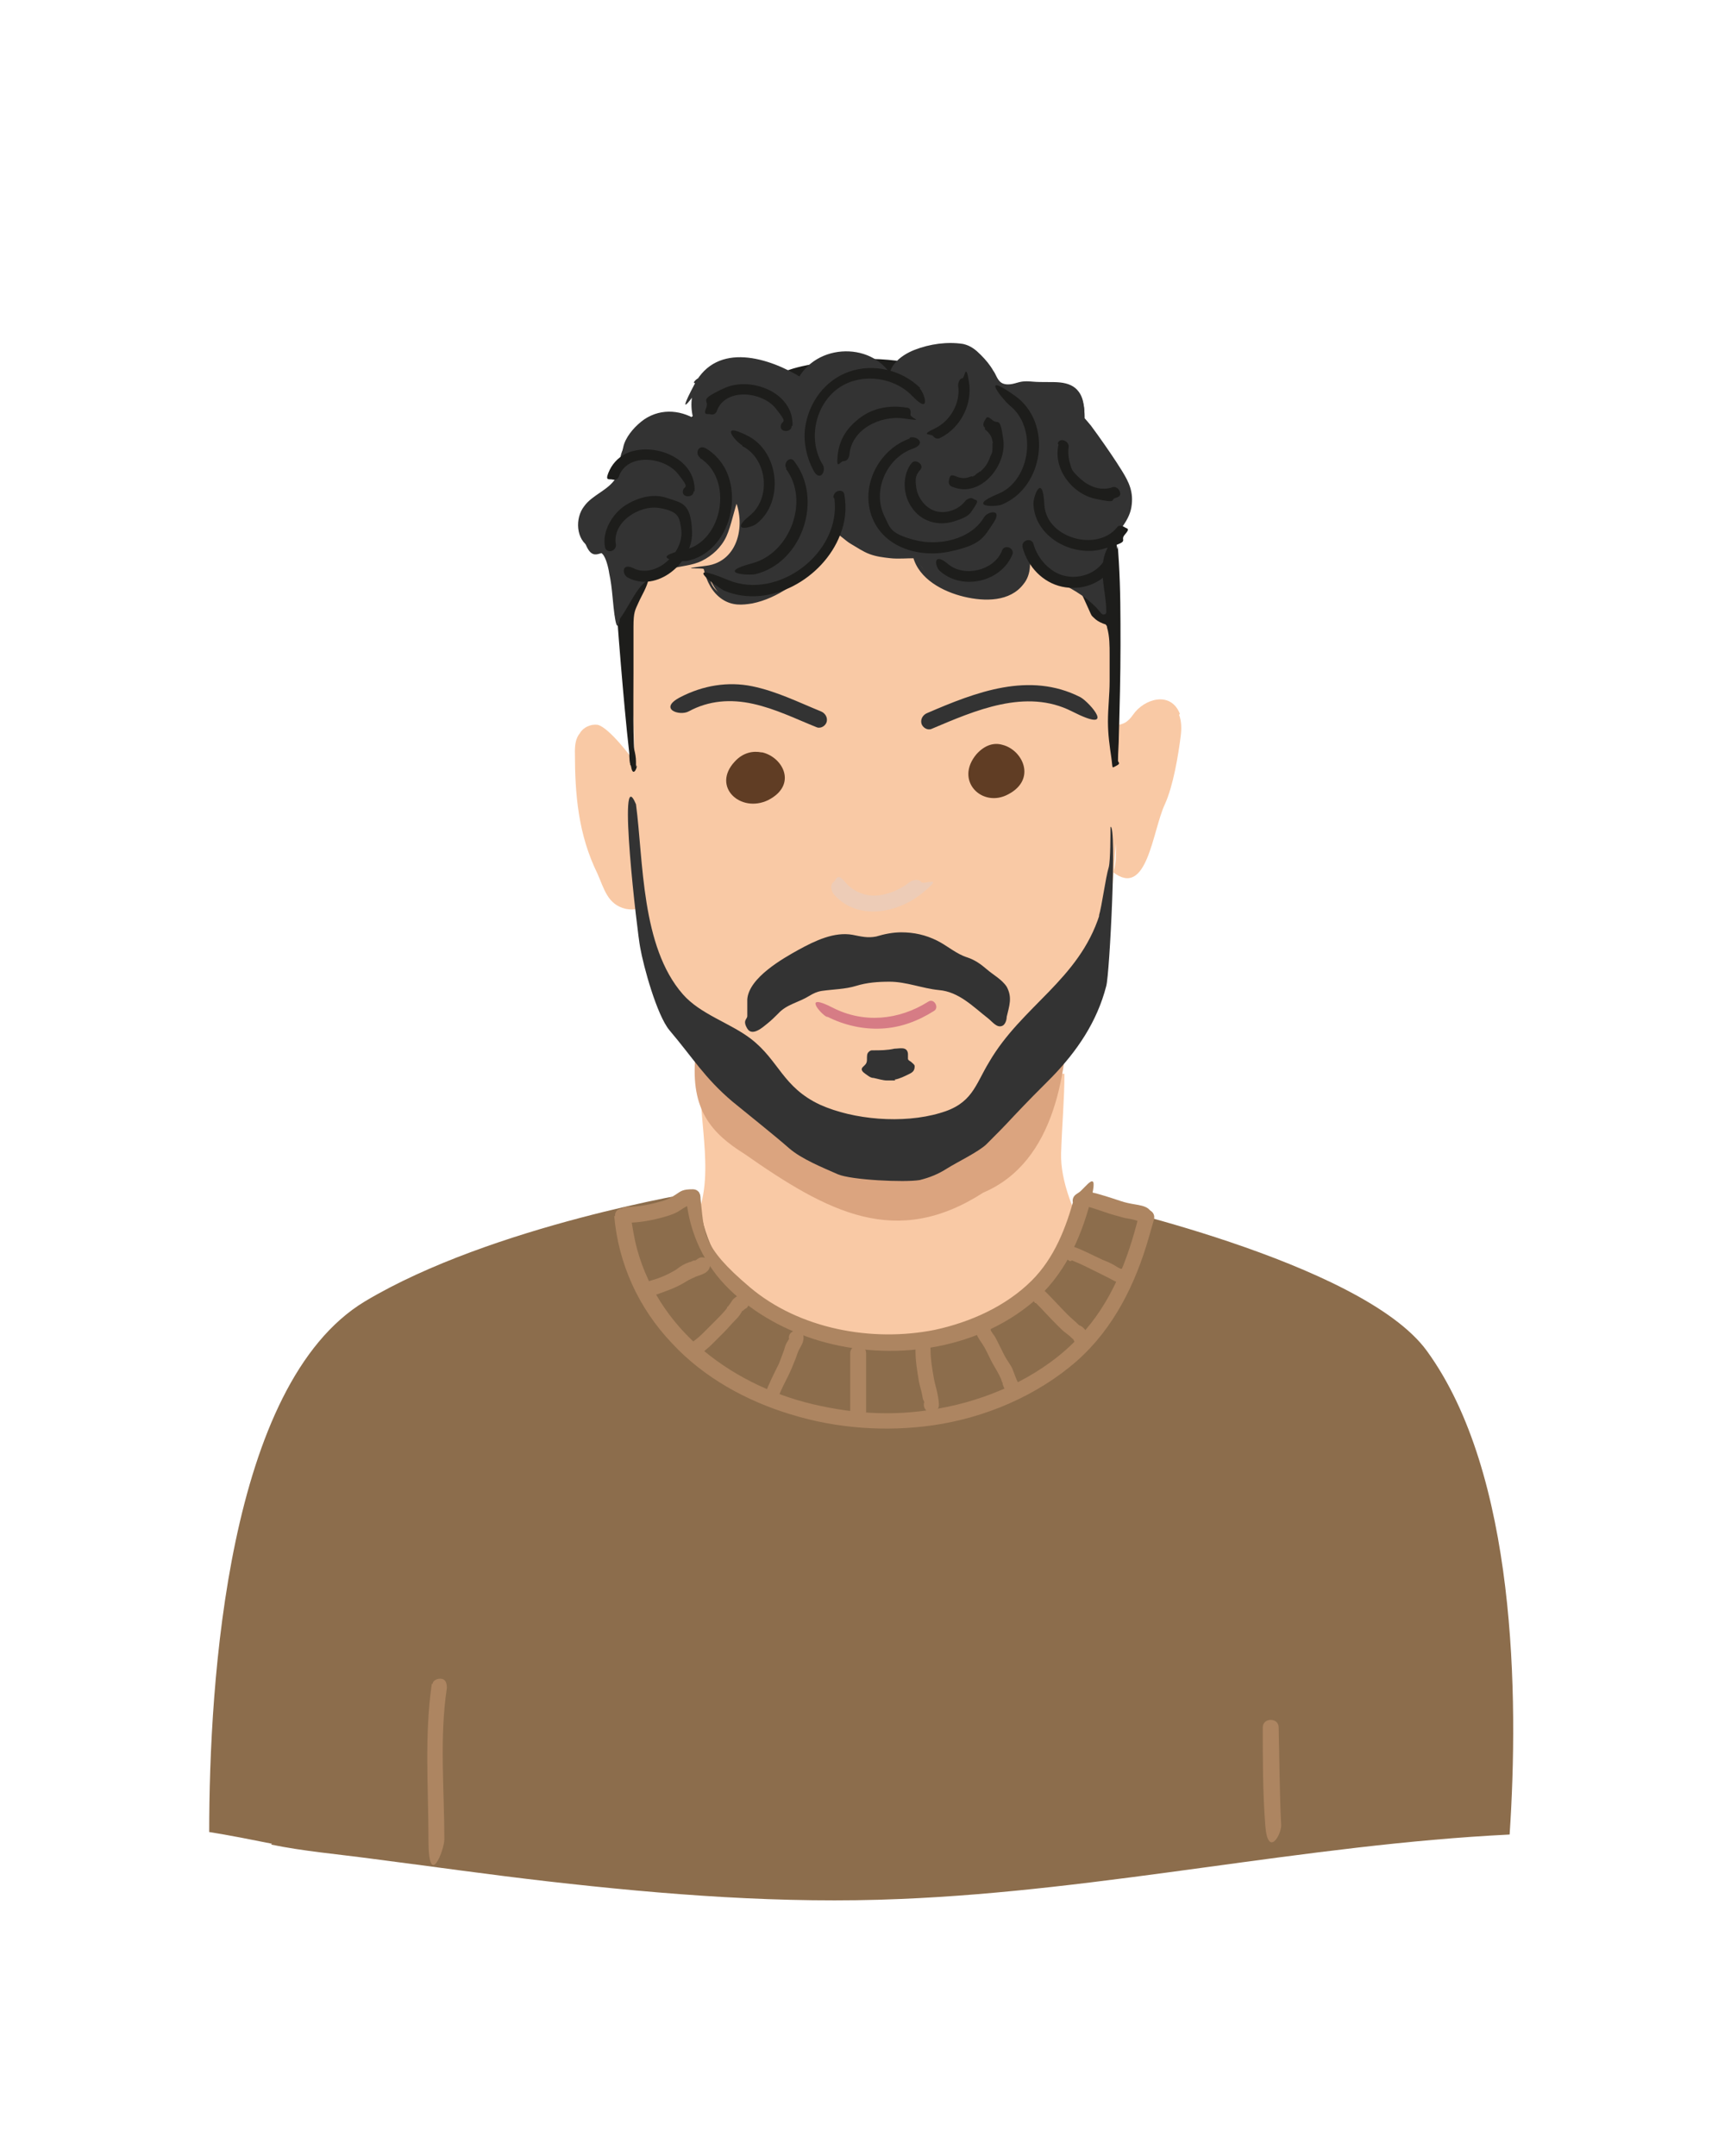<svg viewBox="0 0 205.3 257.6" xmlns="http://www.w3.org/2000/svg">
  <defs>
    <style>
      .cls-1 {
        fill: #edccb7;
      }

      .cls-2 {
        fill: #f9c9a5;
      }

      .cls-3 {
        fill: #1d1d1b;
      }

      .cls-4 {
        isolation: isolate;
      }

      .cls-5 {
        fill: #603d24;
      }

      .cls-6 {
        mix-blend-mode: multiply;
      }

      .cls-7 {
        fill: #ad8561;
      }

      .cls-8 {
        fill: #8c6d4c;
      }

      .cls-9 {
        fill: #dba47f;
      }

      .cls-10 {
        fill: #333;
      }

      .cls-11 {
        fill: #d67c85;
      }
    </style>
  </defs>
  <g class="cls-4">
    <g id="ILLUS">
      <g>
        <g>
          <g>
            <path d="M130.4,148.7c-2.6,2.9-7.7,6.7-11.1,8.8-1,.6-2,1.2-3,1.7-3.2,1.6-6.6,2.5-10,2.6-8.4.1-16.7-3.4-22.6-9.6-.4-.4-.7-.8-.9-1.3,0,0,0,0,0-.1-.3-.7-.5-2.2-.4-2.9,0-1.1-2.2,2.6.4-1.7,2.9-4.9.6-12.2.9-17.9h43.5c0,3-.3,6.3-.4,9.5s1.5,7.6,3.8,10.8c0,0,0,0,0,.1Z" class="cls-2"></path>
            <g>
              <path d="M89,137.9c10,7,18.1,11.3,28.5,4.6,8.7-3.7,10.1-14.7,10.2-23.2-12.6.4-25,3.6-37.1,6.9-2.2.6-7.3-2.2-7.5,0-.6,6.4,1.9,9.2,5.9,11.7Z" class="cls-9"></path>
              <path d="M127.7,55.3c-8.7-9.9-25-11.5-36.7-6.5-6.9,2.9-15.9,7.2-16.5,14.7-.5,6.2.5,14.2,1.1,21.4.7,9.1-.9,18.2,1.2,27.1,2.2,8.9,7.1,16.9,14.7,22.3,6.6,4.7,12.6,8.4,20.1,5.3,4.9-2,9.5-8,12.9-12,3.6-4.2,6.5-7,7.4-12.4.8-5.6,1.2-11.3,1.6-16.1.7-9.4.3-16-1-25.3-.8-6.3-.6-13.7-4.8-18.4Z" class="cls-2"></path>
              <path d="M140.9,85.4c.3.8.3,1.7.2,2.5-.3,2.4-.9,6-1.9,8.2-1.5,3.2-2.1,11.3-6.2,8.1.6-1,.3-4.7.3-6,0-2.1-.5-8.2-.3-10.2.3-2.3,1-.6,2.4-2.6,1.3-1.9,4.5-2.9,5.6-.1Z" class="cls-2"></path>
              <path d="M76.8,105.2s0,0,0-.1c-.2-1.2,1.5-6.5,1.4-7.7-.1-2.5-2.3-4-2.5-6.5,0-.1-2.9-4-4.3-4.3-.8-.1-1.7.3-2.1,1-.5.6-.6,1.4-.6,2.2,0,5.2.4,9.9,2.7,14.6.8,1.8,1.2,3.7,3.4,4.2,1.1.2,2.1,0,2.4-1.2s-.1-1.4-.3-2.1Z" class="cls-2"></path>
              <g>
                <path d="M75.5,91.6c-.2-2.4-.4-14.3-.1-17.3.3-3,1.3-2.8,2-5.7,1.2-5.6,5.6-9.6,10.2-11,2.7-.8,4.8-1.2,7.6-.6,3,.6,6,1.8,9.2,1.5,3.4-.3,6.6-2.3,10-2.5,4.9-.2,7.2,3.2,10,7.9,4,6.7,3.4,3.2,5.9,8.8,1.7,3.9,2.9-3.2,2.3,13.7,0,0,.4,4.8.5,4.9.2.3.7-21.6,0-25.2-.5-2.9-.3-6.1-1.6-8.6-.1-.2-.2-.4-.3-.6-1.4-2.4-4.4-2.7-6.3-4.6-8.3-8.3-20.8-11.1-31.2-7.1-11.7,4.5-18.2,7.9-19.6,21.9-.6,6,1.7,25.8,1.6,24.5Z" class="cls-3"></path>
                <path d="M75.9,91.6c-.3-3.7-.2-7.5-.2-11.2s0-3.7,0-5.5.2-2,.6-2.9c.4-.9,1-1.8,1.2-2.8.4-1.5.8-2.9,1.5-4.3s1.5-2.3,2.5-3.3c2-2,4.4-3.3,7.1-4s3.2-.7,4.8-.6,3.5.7,5.3,1.1,3.3.7,5,.7,3.1-.4,4.6-.9c2.8-.9,5.8-2.2,8.8-1.3s4,2.7,5.4,4.7,2.6,4.4,4.2,6.4c.7.8,1.5,1.5,2.1,2.4.5.9.9,1.8,1.3,2.7s.3.7.6,1,.6.5,1.1.7.2,0,.3.1c.1.1.2.2.2.4.3,1,.3,2.2.3,3.2s0,2.1,0,3.2c0,1.6-.2,3.2-.2,4.8s.2,2.9.4,4.3,0,1.3.6,1,.2-.4.2-.6c0-1,.1-2,.1-2.9.1-3.6.2-7.3.2-10.9s0-6.7-.2-10-.1-1-.2-1.6c-.3-1.6-.3-3.2-.6-4.9s-.6-2.9-1.4-4.2-1.6-1.7-2.7-2.3-2.4-1.2-3.4-2.1-2-1.9-3.1-2.7c-2.2-1.7-4.7-3.1-7.3-4.2-5-2-10.6-2.7-16-1.9s-5.2,1.3-7.6,2.3-4.1,1.7-6.1,2.7c-3.3,1.8-6.3,4.1-8.3,7.4s-3.1,8.1-3.3,12.4c-.2,3.8.2,7.7.5,11.5.3,3.5.6,7,1,10.5,0,.4,0,1.4.3,1.7s.4,0,.5-.2,0,0,0-.1c0-.4-.7-.4-.7,0s0,0,0,0l.5-.2.2.2s0,0,0,0c0,0,0,0,0,0,0,0,0-.2,0,0,0-.1,0-.3,0-.4,0-.5-.1-1-.2-1.4-.2-1.6-.3-3.1-.5-4.7-.4-4.1-.7-8.2-.9-12.3-.2-4,0-7.8,1.2-11.6,1.1-3.8,3.1-7.2,6.3-9.6,3.4-2.6,7.4-4.2,11.4-5.7s10.6-2.5,16-1.5c5.5,1.1,10.7,3.7,14.8,7.6,1,.9,1.8,1.7,3,2.3s2.3,1.1,3.2,2c2.2,2.3,2,6,2.4,9,.2,1.3.3,2.5.4,3.8s0,3.3.1,5c0,3.8,0,7.6-.1,11.5,0,1.4,0,2.8-.1,4.2s0,.8,0,1.3,0,.3,0,.3c0,0,0,0,0,0,0,0,0,0,0,0,.5.2.7.2.6,0,0,0,0,0,0,0,0-.2,0-.6-.1-.8,0-.5,0-.9-.1-1.4,0-.8-.1-1.5-.2-2.3,0-1.2,0-2.4.1-3.6s0-2.4,0-3.7,0-2.7-.2-4-.2-1-.7-1.3-.6-.2-.8-.4c-.6-.4-1-1.6-1.3-2.3-.5-1.2-1.1-2.2-2-3.1-1.4-1.4-2.5-3.2-3.5-4.9-1.3-2.1-2.6-4.4-4.6-6s-4.1-2-6.4-1.7-6,2.1-9.2,2.4-6.7-1.2-10.1-1.7-5.9.3-8.6,1.4-4.4,2.7-5.9,4.7-1.5,2.2-2,3.4-.7,2.8-1.3,4.1-.9,1.6-1.2,2.6-.3,1.7-.3,2.6c-.2,4,0,8.1,0,12.1,0,1.4,0,2.8.2,4.2s.7.4.7,0Z" class="cls-3"></path>
              </g>
              <path d="M131.4,109.3c-2.5,7.8-9.3,10.9-13.2,17.6-1.7,2.8-2,5-5.9,6.1-4.4,1.3-10.3.8-14.3-1-4.5-2.1-4.9-5.3-8.3-7.9-2.5-1.9-6-2.9-8.1-5.3-5-5.7-4.7-15.9-5.6-22.7-2.3-5.5.2,15.7.5,17.1.4,2.3,2,8.1,3.5,9.9,2.8,3.3,4.2,5.7,7.5,8.5,1.7,1.4,5.1,4.1,6.8,5.6,1.5,1.3,4,2.3,5.8,3.1,1.6.7,8,1,9.8.7,1.2-.3,2.2-.7,3.3-1.4s3.8-2,4.7-2.9c1.4-1.4,2-2,3.3-3.4,1.8-1.9,2.7-2.8,4.5-4.6,3-3.1,5.4-6.6,6.5-10.9.4-1.4,1.3-19.3.5-19,0,.8,0,4-.2,4.8-.4,1.3-.8,4.6-1.2,5.9Z" class="cls-10"></path>
              <path d="M107,129.1c-.3,0-.7,0-1,0-.5,0-1.1-.2-1.6-.3-.4,0-.7-.3-1-.5s-.6-.5-.3-.8.5-.4.5-.9,0-.7.2-.9.3-.2.5-.2c.9,0,1.7,0,2.6-.2.6,0,1.5-.3,1.6.6,0,.2,0,.4,0,.6s.3.3.4.4c.2.2.4.3.4.5,0,.5-.2.7-.6.9-.6.3-1.2.6-1.8.7Z" class="cls-10"></path>
              <path d="M89.3,119.6c0,0,0-.1,0-.2.2-2.6,4.3-4.9,6.1-5.9,2-1.1,4.3-2.2,6.5-1.8,1,.2,1.8.4,2.8.2,1-.3,2-.5,3-.5,1.5,0,2.9.3,4.3,1,1.2.6,2.3,1.6,3.6,2,.9.3,1.6.8,2.3,1.4.8.7,1.8,1.2,2.4,2.1.7,1.3.3,2.3,0,3.6,0,.4-.2,1-.6,1.1-.6.2-1.1-.5-1.6-.9-1.8-1.4-3.5-3.2-5.9-3.4-2-.2-3.9-1-5.9-1-1.4,0-2.7.1-4,.5-1.3.4-2.7.4-4.1.6-.6.1-1,.3-1.5.6-1.3.8-2.7,1-3.7,2.1-.4.4-.8.8-1.3,1.2-.5.4-1.8,1.6-2.4.6s0-1.1,0-1.5c0-.6,0-1.3,0-1.9Z" class="cls-10"></path>
              <path d="M98.9,121.5c2,1,4.2,1.5,6.4,1.4,2.3-.1,4.4-.9,6.3-2.1.7-.4,0-1.6-.7-1.1-3.5,2.2-7.7,2.6-11.4.7s-1.4.8-.7,1.1h0Z" class="cls-11"></path>
              <path d="M91.1,89.9c2.5.6,4.2,3.9.7,5.7-3.3,1.6-6.8-1.6-4-4.6,1-1.1,2.2-1.3,3.2-1.1Z" class="cls-5"></path>
              <path d="M119.8,89c2.4.6,4.1,4.1.7,5.9-3.1,1.7-6.5-1.6-3.8-4.8,1-1.1,2.1-1.4,3.1-1.1Z" class="cls-5"></path>
              <g class="cls-6">
                <path d="M108.7,105.4c-1.1.9-2.6,1.5-3.9,1.6s-2.8-.4-3.8-1.6-1-.3-1.4,0-.3,1,0,1.4c2.7,3.2,7.5,2.4,10.5,0s.3-1,0-1.4-1-.3-1.4,0h0Z" class="cls-1"></path>
              </g>
              <g>
                <path d="M83.5,46c-.6,1.2-.8,2.8-.1,4.6-2.8-2.1-6.2-1.4-8.2,1.7s-.5,3.2-1.2,4.6c-1.3,2.8-5.5,2.5-4.4,6.9s2.4,1.2,3,2.7c.9,2.3.8,4.9,1.3,7.3,1.6-2.3,1.8-3.7,4.3-5.2,2.7-1.7,5.8-.5,8-3.6.9-1.3,1.3-4,1.9-5.6,1.7,3.3.5,8.2-3.6,8.6,2.2,9.2,13.6.4,15.5-4.6.7.3,1.1.9,1.7,1.2.5.3,1.1.7,1.6,1,1.2.6,2.5.8,3.8.8.8,0,1.6,0,2.4,0,1.5,5.7,15.4,7.4,13.1-.8,0,0,0,0,0,0,2.4,4.1,6.7,3.7,9.5,7.6,0-2.1-.9-4.7-.3-6.7,1-3.3,4.4-4.2,3-8.5-.4-1.3-5.2-8-5.2-7.6.2-5.2-2.6-4.1-6-4.4-1.9-.2-2.4.7-3.9,0s-1-2-3-4-11.2-.3-9.7,4.1c-1.6-4.7-8.7-5-11-.6-3.4-2-9.7-4.5-12.5.7Z" class="cls-10"></path>
                <path d="M83.2,45.9c-.8,1.6-.7,3.3-.1,4.9l.5-.4c-2-1.4-4.5-1.7-6.6-.3-1,.7-2,1.8-2.4,2.9s-.2,2.9-1,4.1c-.9,1.5-2.8,2-3.8,3.4-1.1,1.4-1,4,.7,4.9s1.1.4,1.5.8.7,1.6.8,2.3c.4,1.8.4,3.6.7,5.4s.5.3.6,0c.8-1.1,1.4-2.4,2.2-3.5s2.3-2,3.7-2.4,2.7-.4,3.9-1,2.3-1.6,2.9-2.9.9-3.2,1.5-4.7h-.6c1.5,3.1.6,7.7-3.3,8.2s-.4.2-.3.4c.3,1.4,1,2.8,2.2,3.6s2.4.7,3.6.5c3-.6,5.8-2.7,7.8-4.9s2-2.4,2.5-3.8l-.5.2c.7.3,1.3,1,2,1.4s1.4.9,2.2,1.2,1.6.4,2.5.5,2,0,3,0l-.3-.2c.7,2.7,3.6,4.2,6.1,4.8s5.5.6,7.1-1.5c1-1.2.9-2.9.5-4.3l-.6.3c1.1,1.8,2.6,2.9,4.4,3.8s3.7,2,5,3.7c.2.2.6.2.6-.2,0-2.7-1.2-5.4.3-7.9.9-1.5,2.4-2.8,2.7-4.6s-.3-3-1.1-4.3-1.9-2.9-2.9-4.3-.8-1.1-1.3-1.7-.7-.7-.9-.1h.6c0-1.1,0-2.5-.7-3.4-.5-.7-1.3-1-2.2-1.1s-2.2,0-3.3-.1-1.4,0-2.1.2-1.4.2-1.8-.2-.5-.9-.8-1.3c-.4-.7-.9-1.3-1.5-1.9s-1.2-1.1-2.1-1.3c-1.9-.3-4,0-5.8.7s-3.6,2.2-2.9,4.3l.6-.2c-1.8-5-9.1-5.2-11.6-.7h.5c-4-2.5-10.2-4.4-12.9.7s.4.7.6.3c2.6-4.7,8.4-2.7,12-.6s.4,0,.5-.1c2.2-4,8.8-4,10.4.5s.8.2.6-.2c-.6-1.8,1-3,2.5-3.5s3.6-.9,5.4-.7,2.9,2.7,4.1,4.3c.6.8,1.8.7,2.6.5s2.4,0,3.6,0,2,0,2.8.5,1,2.4,1,3.5.6.5.6,0c0,.3-.5.2-.5.2,0,0,0,0,0,0,0,0,0,0,.1.1.2.2.3.4.5.6.4.5.8,1.1,1.2,1.6.9,1.3,1.8,2.5,2.6,3.9s1.3,2.7.8,4.2-1.9,2.7-2.7,4.2c-1.3,2.6-.3,5.2-.2,7.9l.6-.2c-1.2-1.7-2.9-2.7-4.7-3.7s-3.6-2-4.8-3.9-.7-.1-.6.3c.3,1.2.4,2.5-.2,3.5s-1.6,1.4-2.6,1.6c-2.4.5-5.2-.1-7.2-1.4s-2-1.7-2.4-3-.2-.2-.3-.2c-1.8-.1-3.5.2-5.3-.4s-1.5-.7-2.2-1.2-1.2-1-1.9-1.4-.4,0-.5.2c-.9,2.4-3.1,4.5-5.2,6s-4.7,3-7.1,2.1-2.2-2.1-2.5-3.6l-.3.4c4.4-.5,5.7-5.6,3.9-9.1-.1-.3-.5-.2-.6,0-.5,1.3-.8,2.8-1.3,4.2s-1.6,2.6-3.1,3.2-2.7.5-4,1-2.5,1.3-3.4,2.3-1.6,2.5-2.4,3.7h.6c-.3-1.4-.4-2.9-.6-4.4s-.3-2.7-1.1-3.6-1.5-.7-2.1-1.3-.7-2.1-.4-2.9c.6-1.5,2.4-2.1,3.4-3.1s1.1-1.5,1.3-2.4c.3-1.4.2-2.7,1.1-3.9s2.1-2,3.5-2.2,2.8.3,3.9,1.1.6-.1.5-.4c-.5-1.4-.6-3,0-4.4s-.4-.7-.6-.3Z" class="cls-10"></path>
              </g>
              <path d="M82.3,85c2.4-1.3,5-1.5,7.7-.9,2.7.6,5.1,1.8,7.6,2.8.5.2,1.1-.2,1.2-.7s-.2-1-.7-1.2c-2.7-1.1-5.3-2.4-8.2-3s-5.9-.1-8.6,1.3-.1,2.3,1,1.7h0Z" class="cls-10"></path>
              <path d="M129.1,83.3c-6.1-3.1-12.5-.6-18.3,1.9-.5.2-.8.7-.7,1.2s.7.9,1.2.7c5.2-2.2,11.3-4.9,16.8-2.1s2.1-1.1,1-1.7h0Z" class="cls-10"></path>
            </g>
          </g>
          <g>
            <path d="M108.7,52.4c-3.6,1.3-5.8,5.4-4.6,9.1,1.3,3.9,5.7,5.2,9.4,4.4s4-1.6,5.2-3.4-.7-1.4-1.1-.7c-1.6,2.7-5.5,3.5-8.4,2.7s-2.8-1.4-3.5-2.8c-.7-1.4-.7-3-.2-4.4.6-1.7,1.9-3.1,3.6-3.7s.4-1.6-.4-1.3h0Z" class="cls-3"></path>
            <path d="M83.6,54.7c4.1,2.5,2.8,10-1.8,11s-.5,1.5.4,1.3c4.5-1,6.4-6.8,4.6-10.7-.5-1.1-1.4-2.1-2.4-2.7s-1.4.7-.7,1.1h0Z" class="cls-3"></path>
            <path d="M99.7,59.5c.9,6.5-6.7,12.3-12.7,9.8s-1.1,1-.4,1.3c5.4,2.2,11.8-1.5,13.8-6.7.6-1.5.8-3.1.5-4.8-.1-.8-1.4-.5-1.3.4h0Z" class="cls-3"></path>
            <path d="M108.8,55.5c-1,1.5-.9,3.7.2,5.2,1.1,1.6,3.1,2.2,5,1.6s1.9-.9,2.5-1.8,0-.7-.2-.9-.7,0-.9.2c-.8,1.1-2.3,1.6-3.5,1.3s-2.2-1.5-2.4-2.8,0-1.6.5-2.2-.7-1.4-1.1-.7h0Z" class="cls-3"></path>
            <path d="M108.3,48.7c-1.9-.3-3.9,0-5.5,1.2s-2.5,2.6-2.7,4.5.3.7.7.7.6-.3.7-.7c.2-3.1,3.7-4.8,6.5-4.4s.7,0,.8-.5-.1-.8-.5-.8h0Z" class="cls-3"></path>
            <path d="M94.7,50.9c.2-4-5-6-8.2-4.5s-1.7,1.3-2.1,2.3.1.7.5.8.7-.1.8-.5c1.1-2.7,5.4-2.2,7-.2s.7,1.3.6,2.1,1.3.8,1.3,0h0Z" class="cls-3"></path>
            <path d="M83,58.7c.2-4-5-6-8.2-4.5-1,.5-1.7,1.3-2.1,2.3s.1.7.5.8.7-.1.8-.5c1.1-2.7,5.4-2.2,7-.2s.7,1.3.6,2.1,1.3.8,1.3,0h0Z" class="cls-3"></path>
            <path d="M73.6,65.1c-.5-2.7,2.8-4.8,5.2-4.4s2.4,1.2,2.6,2.5c.2,1.4-.5,2.8-1.5,3.7-1.1,1.1-2.8,1.7-4.2,1s-1.4.7-.7,1.1c3.5,1.9,7.8-1.8,7.7-5.4s-1.3-3.5-3-4.1-3.6,0-5,.9-2.8,3-2.4,5c.2.8,1.4.5,1.3-.4h0Z" class="cls-3"></path>
            <path d="M117.7,51.3c.5.4.8.8.9,1.4s0,.1,0,.3,0,.3,0,.5c0,.3,0,.6-.2.9-.2.6-.5,1.2-.9,1.6s-.2.2-.3.3-.1,0-.2.1-.2.2-.1.1c-.1,0-.3.2-.4.3s-.1,0-.2.1-.2,0-.2,0c-.7.3-1.2.3-1.9,0s-.7.1-.8.5.1.7.5.8c3.3,1.3,6.4-2.6,6-5.6s-.6-1.8-1.3-2.4-.7-.3-.9,0-.3.7,0,.9h0Z" class="cls-3"></path>
            <path d="M120.6,48.4c3.4,2.6,2.6,9-1.3,10.6s-.4,1.6.4,1.3c5.1-2.1,6.1-9.8,1.6-13s-1.3.6-.7,1.1h0Z" class="cls-3"></path>
            <path d="M123.5,60.3c.2,3.9,4.7,6.3,8.3,5.3s1.9-.9,2.6-1.7.3-.7,0-.9-.7-.3-.9,0c-2.4,3-8.5,1.3-8.7-2.7s-1.4-.9-1.3,0h0Z" class="cls-3"></path>
            <path d="M126.5,53.1c-.7,2.9,1.6,5.9,4.4,6.5s1.7.1,2.4-.1.6-.5.5-.8-.5-.6-.8-.5c-1.4.5-2.8,0-3.9-1s-1-1.1-1.2-1.7-.3-1.4-.2-2.1-1.1-1.2-1.3-.4h0Z" class="cls-3"></path>
            <path d="M93.9,56c2.9,3.8.5,10.1-4,11.3s-.5,1.5.4,1.3c5.6-1.4,8.1-9,4.6-13.5-.5-.7-1.4.3-.9.9h0Z" class="cls-3"></path>
            <path d="M110,46.4c-2.2-2.2-5.6-3-8.5-2s-4.9,3.7-5.3,6.8c-.2,1.7.2,3.5,1,5s1.6,0,1.1-.7c-1.7-2.8-1-6.8,1.6-8.9,2.6-2.1,6.8-1.7,9.1.7s1.5-.3.9-.9h0Z" class="cls-3"></path>
            <path d="M122.2,65.4c.6,2.3,2.4,4.2,4.7,4.7s4.6-.3,6-2.2-.6-1.3-1.1-.7c-1,1.4-2.9,2-4.6,1.6s-3.2-2-3.7-3.8c-.2-.8-1.5-.5-1.3.4h0Z" class="cls-3"></path>
            <path d="M112.4,68.3c2.7,2.3,7.3,1.2,8.6-2.1.1-.3-.1-.7-.5-.8s-.7.1-.8.5c-1,2.3-4.5,3.1-6.4,1.5s-1.6.4-.9.9h0Z" class="cls-3"></path>
            <path d="M114.5,46.1c.3,2-.9,4.2-2.8,5.1s-.4.6-.2.9.6.4.9.2c2.4-1.2,3.8-4,3.4-6.6s-.5-.5-.8-.5-.5.5-.5.8h0Z" class="cls-3"></path>
            <path d="M88.7,53.3c3,1.5,3.5,6.2.9,8.3s.3,1.5.9.9c3.2-2.6,2.6-8.5-1.1-10.4s-1.4.8-.7,1.1h0Z" class="cls-3"></path>
          </g>
        </g>
        <g>
          <path d="M32.4,220.4c3.9.8,7.6,1.1,12.1,1.7,7,.9,14,1.9,21,2.7,14,1.6,28.1,2.7,42.1,2.1,24.4-1,48.4-6.5,72.8-7.7,1.1-16.5.8-43.1-9.9-57.8-7.8-10.7-41-17.9-41-17.9,0,0,.4,16.8-23.8,16.4-22.6-.3-22.2-17.5-22.2-17.5,0,0-24.7,4-39.9,13.1-16.4,9.9-18.6,45.4-18.6,63.4,2.5.4,5,.9,7.5,1.4Z" class="cls-8"></path>
          <path d="M82,143.2c.4,4.2,2.2,8,5.2,10.9s6.7,4.9,10.7,6.1c8.5,2.5,18.6,1.2,25.5-4.6,3.7-3.1,5.7-7.5,6.9-12s-.7-1.5-1.4-1.1l-.3.2c-1,.7,0,2.3.9,1.6l.3-.2-1.4-1.1c-1,3.7-2.4,7.3-5.1,10-3.1,3.1-7.4,5-11.6,5.9-7.5,1.5-16.2-.1-22.1-5.1s-5.4-6.5-5.9-10.7c0-.5-.4-.9-.9-.9s-1,.4-.9.9h0Z" class="cls-7"></path>
          <path d="M73.4,145.3c.5,5.7,2.9,11,6.9,15.2,3.8,4.1,8.9,6.9,14.2,8.5,5.5,1.7,11.4,2.1,17,1.3,6.2-.9,12.4-3.5,17.2-7.7,4.4-3.9,7-9.2,8.6-14.8.2-.7.4-1.4.6-2.1.3-1.2-1.5-1.7-1.8-.5-1.3,5.3-3.3,10.5-7.1,14.5-4.1,4.4-10,7.2-15.8,8.4s-10.8.9-16-.3c-5.1-1.2-10-3.6-13.9-7.1-3.9-3.5-6.7-8.2-7.6-13.4s-.2-1.3-.3-2c-.1-1.2-2-1.2-1.9,0h0Z" class="cls-7"></path>
          <path d="M101.6,161.7c0,2.3,0,4.7,0,7s1.9,1.2,1.9,0c0-2.3,0-4.7,0-7,0-1.2-1.9-1.2-1.9,0h0Z" class="cls-7"></path>
          <path d="M109.4,161.4c0,1.2.2,2.4.4,3.6.1.6.3,1.1.4,1.7s.1.5.2.7,0,.2,0,.3c0-.1,0,.2,0,.2,0,.5.5.9.9.9s.9-.4.9-.9-.1-1-.2-1.5-.3-1.1-.4-1.7c-.2-1.1-.4-2.3-.4-3.4s-.4-.9-.9-.9-.9.4-.9.9h0Z" class="cls-7"></path>
          <path d="M116.6,158.8c0,.7.4,1.2.8,1.8s.7,1.3,1,1.9.7,1.2,1,1.8.2.4.3.7,0,.1.1.2,0,.1,0,0c0,.1,0,.2.1.4.1.5.7.8,1.1.6s.8-.7.6-1.1-.4-1-.6-1.5-.7-1.1-1-1.7-.6-1.2-.9-1.8-.3-.5-.5-.8-.1-.2-.2-.3c-.1-.2,0,0,0,0s0-.2,0,0c0-.5-.4-.9-.9-.9s-1,.4-.9.9h0Z" class="cls-7"></path>
          <path d="M123.8,155.7c.8.8,1.6,1.7,2.4,2.5s.8.8,1.2,1.1.5.4.7.6.2.1.2.2,0,0,0,0c0,0,0,0,0,0,0,0-.1-.2-.1-.4,0,.5.4,1,.9.9s1-.4.9-.9-.2-.7-.5-1-.3-.2-.4-.3-.1-.1,0,0c0,0-.1,0-.2-.1-.4-.4-.9-.8-1.3-1.2-.9-.9-1.7-1.8-2.6-2.7s-1-.4-1.3,0-.4.9,0,1.3h0Z" class="cls-7"></path>
          <path d="M128.1,150.6c1,.4,2,.9,3,1.4s1,.5,1.4.7,1,.6,1.5.6,1-.1,1.1-.6-.1-1.1-.6-1.1-.2,0-.4,0c0,0-.1,0-.2,0,0,0,0,0,0,0-.2-.1-.4-.2-.7-.4-.5-.3-1-.5-1.5-.7-1.1-.5-2.2-1.1-3.3-1.5s-1,.2-1.1.6.2,1,.6,1.1h0Z" class="cls-7"></path>
          <path d="M93,167c.4-1.2,1.1-2.3,1.6-3.5s.5-1.2.7-1.8.6-1,.7-1.6-.1-1-.6-1.1-1,.2-1.1.6,0,.2,0,.3-.1.2-.2.4c-.2.3-.3.6-.4,1-.2.5-.4,1.1-.6,1.6-.6,1.2-1.2,2.4-1.7,3.7s.2,1,.6,1.1,1-.2,1.1-.6h0Z" class="cls-7"></path>
          <path d="M83.4,162.1c.2-.2.5-.4.7-.6s.6-.5.9-.8c.5-.5,1-1,1.5-1.5s.9-1,1.4-1.5.5-.6.7-.9-.1.2,0,0,0-.1.2-.2c.1-.1.2-.2.4-.3.4-.3.3-1,0-1.3s-.9-.3-1.3,0-.4.4-.6.7-.3.4-.4.5.1-.2,0,0,0,.1-.1.2c-.4.5-.9,1-1.4,1.5s-1,1-1.5,1.5-1.1.9-1.7,1.4-.3,1,0,1.3.9.3,1.3,0h0Z" class="cls-7"></path>
          <path d="M78.4,154.7c1.1-.4,2.3-.8,3.3-1.4s.5-.3.7-.4.2-.1.4-.2.2,0,.2-.1,0,0,0,0c.5-.2,1-.3,1.4-.6s.6-.8.3-1.3-.9-.6-1.3-.3-.2.1-.3.2,0,0-.1,0c0,0,0,0,0,0-.2,0-.4.2-.6.2-.6.2-1.1.5-1.6.9-1,.6-1.9,1-3,1.3s-.8.7-.6,1.1.6.8,1.1.6h0Z" class="cls-7"></path>
          <path d="M51.6,201.2c-.9,6.2-.4,12.4-.4,18.6s1.9,1.2,1.9,0c0-6-.6-12.1.3-18.1,0-.5-.1-1-.6-1.1s-1.1.2-1.1.6h0Z" class="cls-7"></path>
          <path d="M150.9,206.4c0,3.9,0,7.8.3,11.7s1.9,1.2,1.9,0c-.2-3.9-.2-7.8-.3-11.7,0-1.2-1.9-1.2-1.9,0h0Z" class="cls-7"></path>
        </g>
        <path d="M74.9,146.1c1.5,0,3.1-.3,4.5-.7.7-.2,1.3-.4,1.9-.8s.9-.6,1.5-.6c1.2,0,1.2-1.9,0-1.9s-1.4.2-2,.6-1,.6-1.6.8c-1.4.4-2.8.7-4.3.7-1.2,0-1.2,1.9,0,1.9h0Z" class="cls-7"></path>
        <path d="M129.7,144.1c1.2.3,2.4.8,3.5,1.1s1,.3,1.6.4,1,.2,1.4.4,1,.1,1.3-.3.1-1-.3-1.3-1-.4-1.6-.5-1.1-.2-1.7-.4c-1.2-.4-2.4-.8-3.7-1.1s-1,.2-1.1.6.2,1,.6,1.1h0Z" class="cls-7"></path>
      </g>
    </g>
  </g>
</svg>